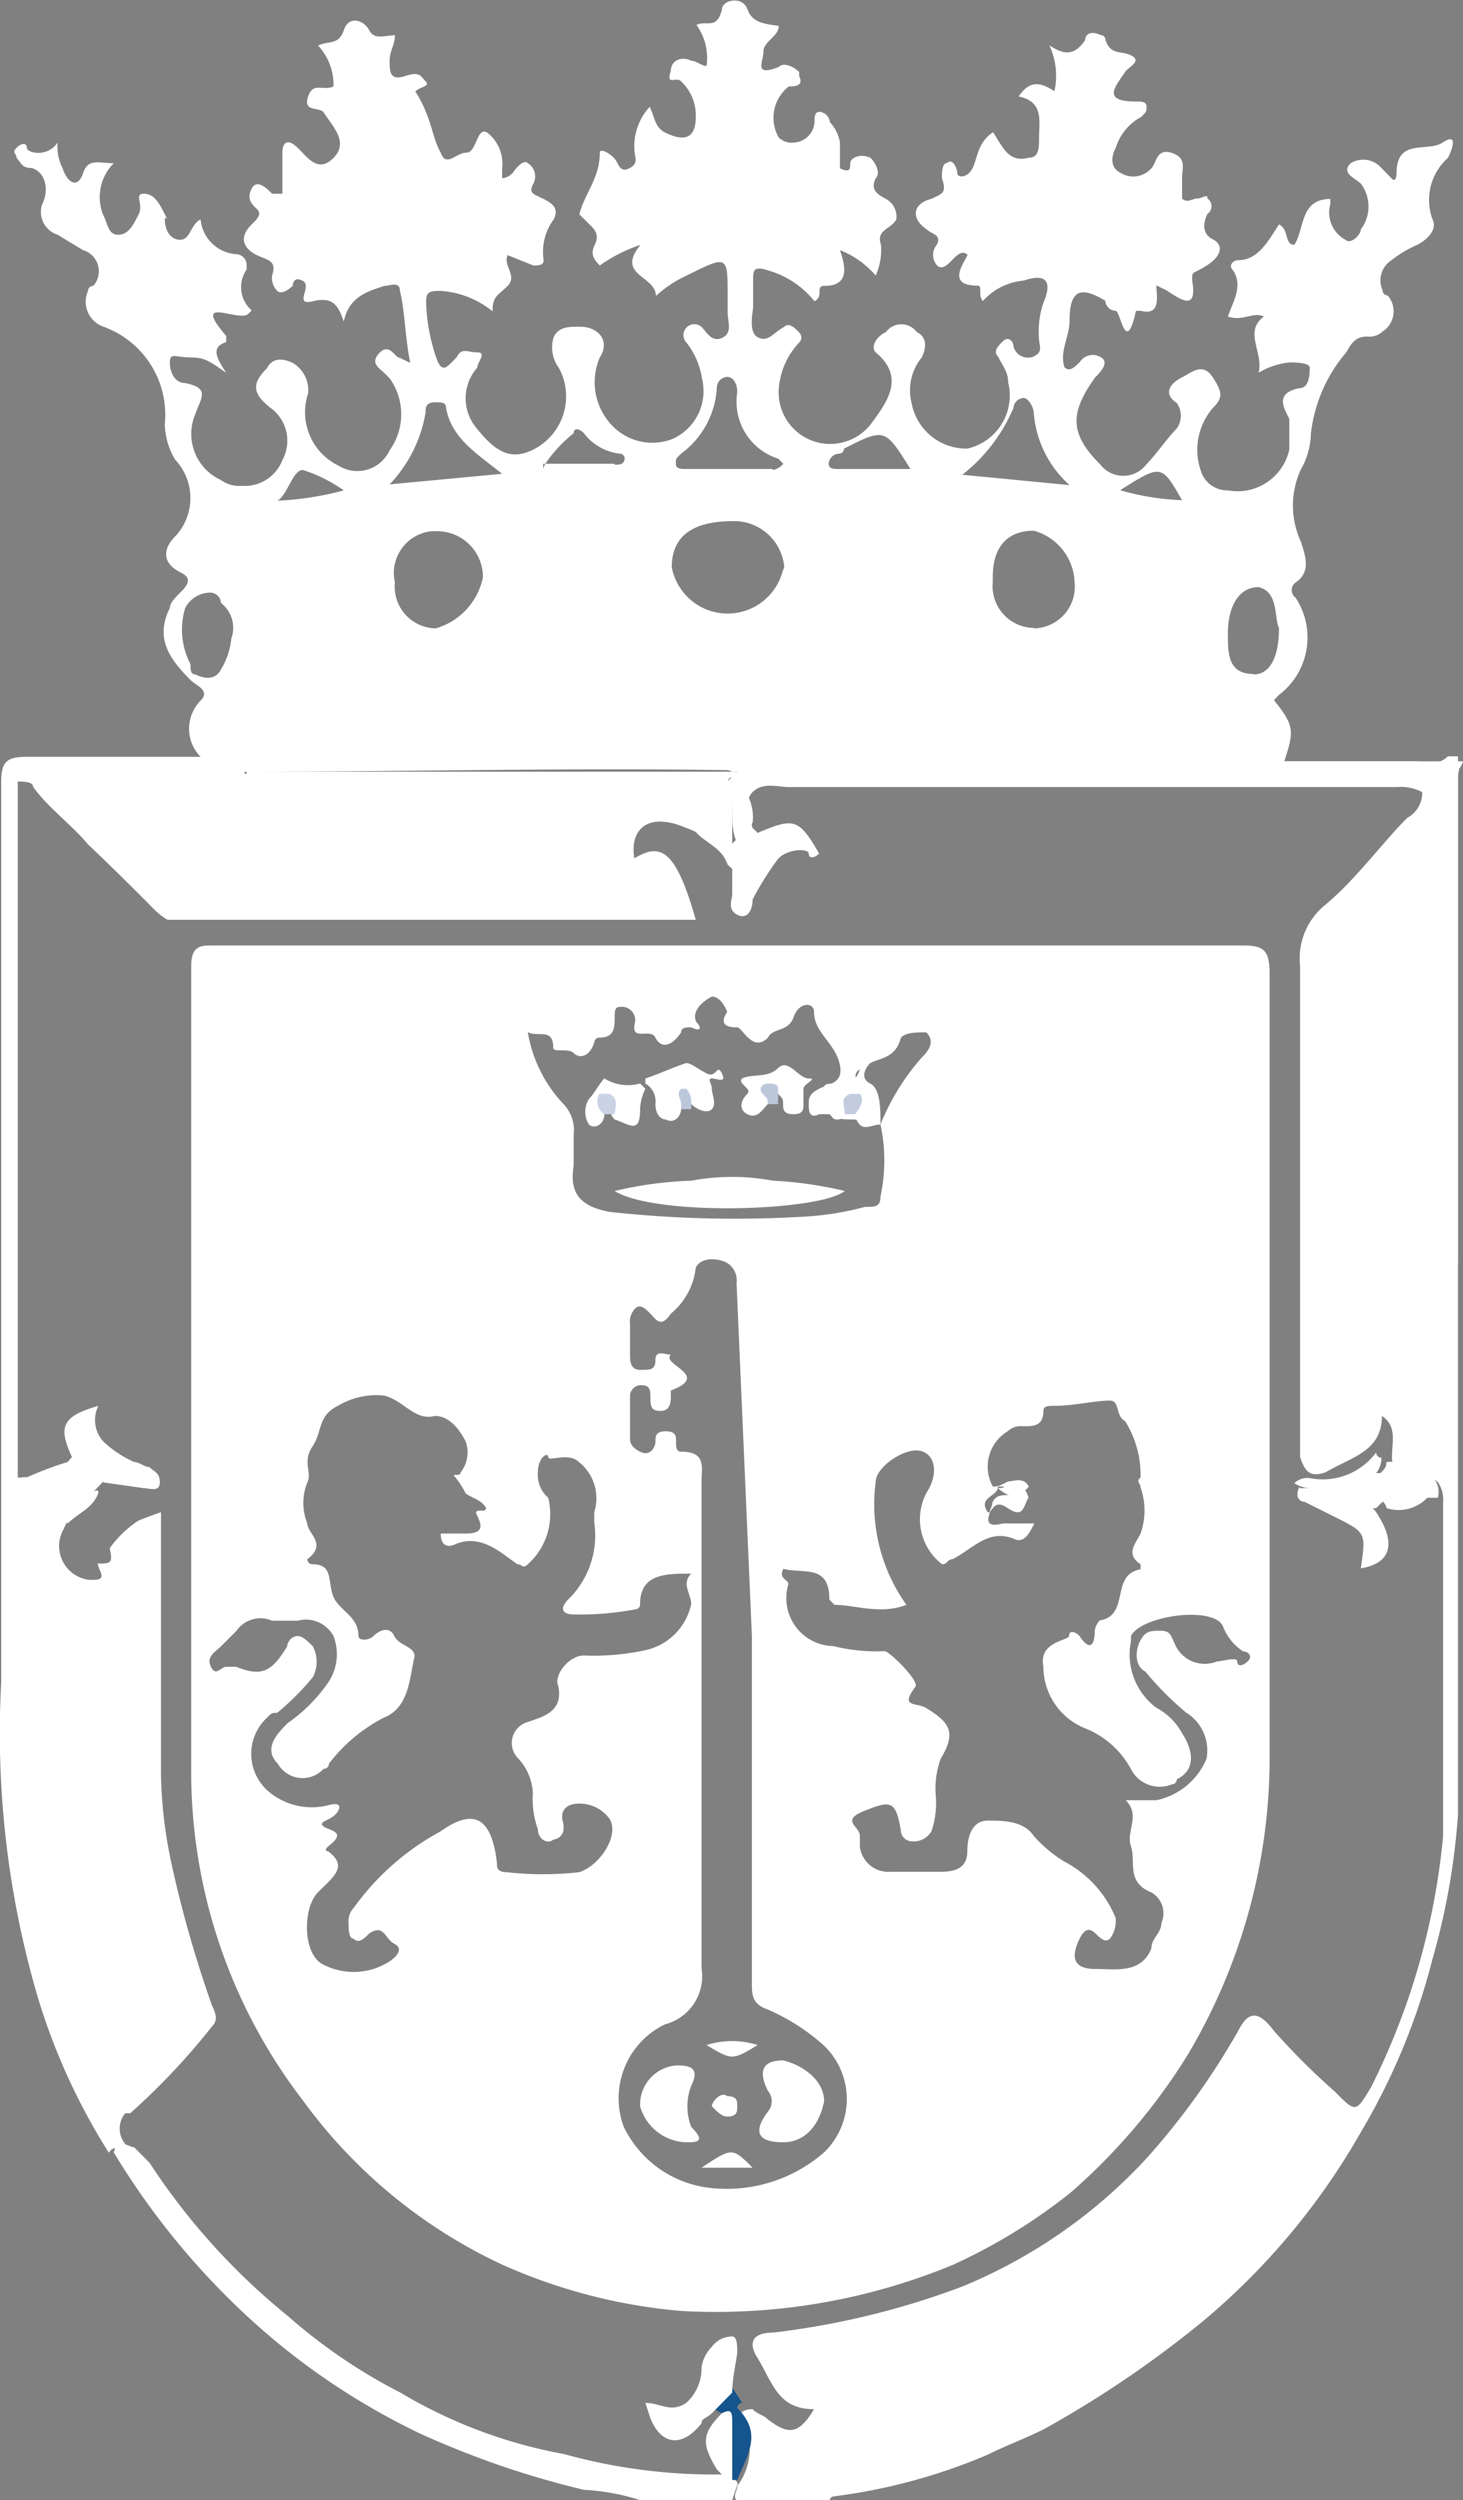 <svg xmlns="http://www.w3.org/2000/svg" viewBox="0 0 60.98 104.16"><rect x="0" y="0" width="60.98" height="104.16" fill="#808080" stroke="none"/><defs><style>.cls-1{fill:#fff;}.cls-2{fill:#15548c;}.cls-3{fill:#c2ccde;}.cls-4{fill:#cad3e3;}.cls-5{fill:#bcc7da;}.cls-6{fill:#bbc7da;}</style></defs><g id="Capa_2" data-name="Capa 2"><g id="Capa_1-2" data-name="Capa 1"><path class="cls-1" d="M60.56,31.51c.42.21.21.64.21.85V75.61a29,29,0,0,1-1.06,6,27.34,27.34,0,0,1-3,7.24,28.83,28.83,0,0,1-6.6,7.88,44.43,44.43,0,0,1-6.61,4.48c-.85.42-1.49.64-2.34,1.06A24.07,24.07,0,0,1,34.78,104a.21.21,0,0,0-.21.21H30.73c-.21-.21,0-.43,0-.64a2.57,2.57,0,0,0,.21-2.77c-.21-.21,0-.43.43-.43.21.22.43.22.64.43.85.64,1.28.64,1.92-.43-1.49,0-1.71-1.06-2.35-2.13-.42-.64-.21-1.06.64-1.06a33.34,33.34,0,0,0,7.89-1.92,21.67,21.67,0,0,0,7.67-5.33,30.6,30.6,0,0,0,3.83-5.32c.43-.85.85-.85,1.49,0a29.37,29.37,0,0,0,2.56,2.55c.85.86.85.86,1.49-.21a29.38,29.38,0,0,0,3-10.44V62.61a1.29,1.29,0,0,0-.21-.85c-.43-.42-1.28-.42-1.7-.64-.22-.21-.22-.21-.22-.42,0-.64.22-1.28-.42-1.71,0,1.49-1.28,1.71-2.35,2.35-.64.21-.85,0-1.06-.64V40.24a2.86,2.86,0,0,1,1.06-2.55c1.28-1.07,2.35-2.56,3.41-3.62A1.18,1.18,0,0,0,59.28,33a1.94,1.94,0,0,0-1.06-.21H32.86c-.42,0-1.06-.22-1.49.21s0,1.07,0,1.7-.21.64-.64.43c-.42-.85,0-1.92-.42-2.56l.63-.64H59.49c.43,0,1.07.43,1.07.86v1.06c0-.85-.43-1.7,0-2.34"/><path class="cls-1" d="M30.73,103.52l-.21.64H26.68a9.17,9.17,0,0,0-2.34-.43,37.32,37.32,0,0,1-6.82-2.34,29,29,0,0,1-7.45-5.11,31.43,31.43,0,0,1-5.33-6.61c.21-.64.64-.21.85-.21l.64.64A27.62,27.62,0,0,0,12,96.49a22.73,22.73,0,0,0,4.69,3.19,20.42,20.42,0,0,0,6.82,2.56,23.37,23.37,0,0,0,6.6.85h.22c.21.22.42.22.42.43"/><path class="cls-1" d="M30.52,32.15a2.63,2.63,0,0,0-1.28-.22H10.07a2.72,2.72,0,0,1-1.28-.21H59.07c.42,0,.85.21,1.28-.21h.42V52.6h-.21V33.43c0-.86-.43-1.28-1.49-1.28Z"/><path class="cls-1" d="M59.92,62.4h-.43c-.42-.21-.85,0-1.49-.21s-.21.42-.42.42l-.22.22a.78.78,0,0,1-.64-.22A3,3,0,0,0,54.81,62a1.32,1.32,0,0,1-.86-.21.8.8,0,0,1,.64-.21,2.77,2.77,0,0,0,2.77-1.07.22.22,0,0,0,.22.22,1,1,0,0,1-.22.64h2.13a.89.89,0,0,1,.43,1.06"/><path class="cls-2" d="M30.09,100.54l-.42-.22a.91.91,0,0,1,.85-.85l.42.64a.21.21,0,0,0-.21.21c1.07,1.07.43,1.92,0,3h-.21c-.64-.64-.21-1.71-.43-2.77"/><path class="cls-1" d="M29.24,34.28a2,2,0,0,1,.85-1.71c.43,0,.43.22.43.43v2.13h-.21a2.12,2.12,0,0,1-1.07-.85"/><path class="cls-1" d="M59.71,61.55c-.64.42-1.5,0-2.35.21,0-.42.43-.42.43-.85a2.6,2.6,0,0,1,1.92.64"/><path class="cls-1" d="M30.94,32.79a2,2,0,0,1,.43,1.49c-.21.21-.21.21-.43,0-.21-.43-.63-.85,0-1.49"/><path class="cls-1" d="M30.94,34.49h.43l.21.21a1.61,1.61,0,0,1-1.06,1.5L30.31,36c.21-.21,0-.64.21-.85s.42-.43.42-.64"/><path class="cls-1" d="M30.09,100.54c.43-.22.43,0,.43.42v2.56h-.21c0-.21-.22-.43-.43-.64-.64-1.06-.64-1.49.21-2.34"/><path class="cls-2" d="M52,31.51H9.21c-.21,0-.42,0-.42-.21s0-.43.21-.43L10.7,30a30.45,30.45,0,0,1,9-1.71,78.32,78.32,0,0,1,10-.42c2.77,0,5.75,0,8.52.21l7,.64a19.07,19.07,0,0,1,6,1.7A2.36,2.36,0,0,1,52,31.51"/><path class="cls-1" d="M2.4,63a3.51,3.51,0,0,1-1.5-.85A2.63,2.63,0,0,1,3.67,62C3.67,62.83,3,63,2.4,63"/><path class="cls-1" d="M53.53,31.72c.42-1.28.42-1.49-.43-2.55l.21-.22A3,3,0,0,0,54,24.9a.39.39,0,0,1,0-.63c.64-.43.43-1.07.22-1.71a3.59,3.59,0,0,1,0-3,3.12,3.12,0,0,0,.42-1.49,6.29,6.29,0,0,1,1.49-3.41c.22-.43.43-.64.86-.64a.8.8,0,0,0,.64-.21,1,1,0,0,0,.21-1.5.21.21,0,0,1-.21-.21A1,1,0,0,1,58,10.84a4.92,4.92,0,0,1,1.07-.64c.42-.21.85-.64.64-1.06a2.34,2.34,0,0,1,.64-2.56c.21-.42.42-1.06-.22-.64s-1.92-.21-1.92,1.28c0,0,0,.43-.21.21L57.58,7A1,1,0,0,0,56.3,6.8c-.43.42.21.63.42.85a1.58,1.58,0,0,1,0,1.91c0,.22-.42.64-.64.43a1.29,1.29,0,0,1-.63-1.49V8.29c-1.28,0-1.07,1.27-1.5,1.91-.42,0-.21-.64-.64-.85-.42.64-.85,1.49-1.7,1.49-.21,0-.43.22-.21.43.42.64,0,1.28-.22,1.92.64.21,1.07-.22,1.5,0-.86.64,0,1.49-.22,2.34a3.09,3.09,0,0,1,1.28-.43c.21,0,.85,0,.85.22s0,.85-.42.85c-1.07.21-.64.85-.43,1.28v1.28a2.21,2.21,0,0,1-2.56,1.7,1.16,1.16,0,0,1-1.06-.64A2.67,2.67,0,0,1,50.55,17c.42-.42.42-.64,0-1.28s-.86-.21-1.28,0-.86.64-.22,1.07a.92.92,0,0,1,0,1.06c-.42.43-.85,1.07-1.27,1.5a1.21,1.21,0,0,1-1.92,0c-1.28-1.28-1.28-2.14-.21-3.63.21-.21.63-.64.21-.85a.64.64,0,0,0-.85.21c-.22.22-.43.43-.64.22-.22-.64.21-1.28.21-1.92,0-1.28.43-1.49,1.49-.85a.45.45,0,0,0,.43.42c.21,0,.42,1.92.85,0h.21c.85.22.64-.64.64-1.06l.43.21c.64.43,1.28.85,1.06-.42,0-.43,0-.22.64-.64s.64-.86.22-1.07-.43-.64-.22-1.06a.39.39,0,0,0,0-.64c0-.22-.21,0-.42,0s-.43.21-.64,0V7.43c0-.42.21-.85-.43-1.06S48.2,6.8,48,7a1,1,0,0,1-1.28.21c-.43-.21-.43-.64-.21-1.06a2.18,2.18,0,0,1,1.06-1.28c.22-.22.22-.22.22-.43s-.22-.21-.43-.21c-1.49,0-.85-.64-.43-1.28.22-.21.64-.43.22-.64s-.86,0-1.07-.64a.21.21,0,0,0-.21-.21c-.43-.21-.64,0-.64.21-.43.64-.85.64-1.49.22a3,3,0,0,1,.21,1.91c-.64-.42-1.06-.42-1.49.22,1.06.21.85,1.06.85,1.7,0,.43,0,.85-.42.85-.86.22-1.07-.42-1.5-1.06-.64.42-.64,1.06-.85,1.49s-.64.42-.64.21-.21-.64-.42-.42c-.22,0-.22.42-.22.63.22.64,0,.64-.42.86-.85.21-.85.85-.22,1.27.22.22.64.22.43.64a.67.67,0,0,0,0,.86c.21.21.43,0,.64-.22s.43-.42.64-.21c-.21.43-.85,1.28.42,1.28.22,0,0,.42.22.64a2.58,2.58,0,0,1,1.7-.85c.64-.22,1.28-.22.85.85A3.64,3.64,0,0,0,43.3,14c0,.42.21.64-.21.85a.62.62,0,0,1-.85-.43c0-.21-.22-.42-.43-.21s-.43.43-.21.64c.21.43.42.64.42,1.07a2.27,2.27,0,0,1-1.7,2.77A2.32,2.32,0,0,1,38,16.81a2.17,2.17,0,0,1,.42-1.92c.21-.43.21-.85-.21-1.06a.8.8,0,0,0-1.28,0c-.43.21-.64.63-.43.85,1.28,1.06.43,2.13-.21,3a2.15,2.15,0,0,1-3.83-1.49,3.16,3.16,0,0,1,.85-1.92.29.29,0,0,0,0-.42c-.21-.22-.43-.43-.64-.22-.43.22-.64.64-1.07.43s-.21-1.07-.21-1.28V11.7c0-.43,0-.64.64-.43a3.83,3.83,0,0,1,1.92,1.28c.42-.22,0-.64.42-.64,1.07,0,.86-.85.64-1.49a3.79,3.79,0,0,1,1.49,1.06,2.61,2.61,0,0,0,.22-1.28c-.22-.64.42-.64.64-1.06a.84.84,0,0,0-.43-.85c-.43-.22-.64-.43-.43-.86.22-.21,0-.63-.21-.85-.43-.21-.85,0-.85.22s0,.42-.43.21V5.94a1.62,1.62,0,0,0-.42-.85.47.47,0,0,0-.43-.43c-.21,0-.21.22-.21.43a.91.91,0,0,1-.85.85.78.78,0,0,1-.64-.21,1.65,1.65,0,0,1,.42-2.13c.22,0,.64,0,.43-.43V3c-.21-.21-.64-.43-.85-.21-1.07.42-.64-.22-.64-.64s.64-.64.64-1.07C32,1,31.37,1,31.16.4S30.09,0,30.09.4c-.21.86-.64.43-1.06.64a2.34,2.34,0,0,1,.42,1.71c-.21,0-.42-.22-.64-.22-.42-.21-.85,0-.85.43-.21.64.22.21.43.43A1.94,1.94,0,0,1,29,4.88c0,.85-.43,1.06-1.28.64-.43-.22-.43-.64-.64-1.07a2.42,2.42,0,0,0-.64,1.71c0,.42.21.64-.21.85s-.43-.21-.64-.43S25,6.16,25,6.37c0,1.06-.64,1.7-.85,2.56l.42.42c.22.21.43.43.22.85s0,.64.21.86a6.48,6.48,0,0,1,1.7-.86c-1.06,1.28.64,1.28.64,2.13a4.9,4.9,0,0,1,1.28-.85c1.71-.85,1.71-.85,1.71.85V13c0,.43.21.86-.22,1.07s-.64-.21-.85-.43a.45.45,0,0,0-.64.64,3.22,3.22,0,0,1,.64,1.49A2.18,2.18,0,0,1,28,18.3a2.32,2.32,0,0,1-2.55-.64A2.61,2.61,0,0,1,25,14.89c.43-.64,0-1.28-.85-1.28-.43,0-.86,0-1.07.43a1.43,1.43,0,0,0,.21,1.28,2.48,2.48,0,0,1-1.06,3.41c-.85.42-1.49.21-2.34-.86a1.93,1.93,0,0,1,0-2.55c0-.22.42-.64,0-.64s-.64-.22-.86.21l-.21.21c-.21.22-.43.43-.64-.21a7.75,7.75,0,0,1-.42-2.34c0-.43.21-.43.63-.43a3.84,3.84,0,0,1,2.14.85c0-.64.21-.64.63-1.06s-.21-.85,0-1.28l1.07.43c.21,0,.43,0,.43-.22a2.26,2.26,0,0,1,.42-1.7c.21-.43,0-.64-.42-.85s-.64-.22-.43-.64A.64.64,0,0,0,22,6.8c-.22-.22-.64.42-.64.42a.78.78,0,0,1-.43.21V7a1.64,1.64,0,0,0-.64-1.49c-.42-.22-.42.85-.85.85s-.85.64-1.07,0C18,5.73,18,4.88,17.31,3.81c.21-.21.64-.21.43-.42s-.22-.43-.86-.22-.64-.21-.64-.64.22-.63.22-1.06c-.43,0-.85.21-1.07-.21s-.85-.64-1.06,0-.64.42-1.07.64a2.38,2.38,0,0,1,.64,1.7c-.43.21-.85-.21-1.06.43s.42.42.63.63c.43.64,1.07,1.28.43,1.92s-1.06,0-1.49-.42-.64-.22-.64.21v1.7h-.43c-.21-.21-.63-.64-.85-.21s0,.64.22.85,0,.43-.22.64c-.64.64-.21,1.07.22,1.28s.85.21.63.85a.76.76,0,0,0,.22.64c.21.21.64-.21.64-.21s0-.43.42-.21-.42,1.06.43.85,1.06.21,1.28.85c.21-1.07,1.06-1.28,1.7-1.49.21,0,.64-.21.64.21.21.85.21,1.92.43,3l-.43-.21c-.21,0-.43-.64-.85-.21s0,.64.21.85l.21.21a2.57,2.57,0,0,1,0,3,1.48,1.48,0,0,1-2.13.64,2.47,2.47,0,0,1-1.27-3,1.31,1.31,0,0,0-.64-1.28c-.43-.21-.86-.21-1.07.22-.64.64-.64,1.06.21,1.7a1.69,1.69,0,0,1,.43,2.13,1.68,1.68,0,0,1-1.7,1.07A1.27,1.27,0,0,1,9.21,20a2.11,2.11,0,0,1-1.06-2.77c.21-.63.64-1.06-.43-1.27-.42,0-.64-.43-.64-.86s.22-.21.86-.21.85.21,1.49.64c-.43-.64-.64-1.07,0-1.28V14c-1.28-1.49,0-.85.64-.85.21,0,.21,0,.42-.22a1.28,1.28,0,0,1-.21-1.7v-.21a.45.45,0,0,0-.43-.43A1.6,1.6,0,0,1,8.36,9.14c-.42.21-.42.85-.85.85s-.64-.43-.64-.85c0-.21.21.21,0-.21S6.44,8.07,6,8.07s0,.43-.22.86-.42.85-.85.85-.42-.43-.64-.85A2,2,0,0,1,4.74,6.8c-.64,0-1.07-.22-1.28.42s-.64.43-.85-.21A2,2,0,0,1,2.4,5.94c-.43.64-1.28.43-1.28.22s-.22-.22-.43,0,0,.21,0,.42C.9,6.8.9,7,1.33,7,2,7.22,2,8.07,1.76,8.5A1,1,0,0,0,2.4,9.78l1.06.64a.92.92,0,0,1,.43,1.49.21.21,0,0,0-.22.21,1.1,1.1,0,0,0,.64,1.49,3.9,3.9,0,0,1,2.56,4.05,3,3,0,0,0,.43,1.49,2.33,2.33,0,0,1,0,3.2c-.43.42-.64,1.06.21,1.49.43.21.43.43,0,.85-.21.21-.43.43-.43.64-.64,1.28,0,2.13.86,3,.21.22.85.43.42.86a1.67,1.67,0,0,0,0,2.34H1.12c-.85,0-1.07.21-1.07,1.06v37.5a39.09,39.09,0,0,0,1.49,13,26.26,26.26,0,0,0,3,6.6c.21-.42.64,0,.85,0l0,0a.65.65,0,0,1-.17-.37,1,1,0,0,1,0-1.28h.21a28.48,28.48,0,0,0,3.41-3.62c.21-.22.21-.43,0-.86a48.85,48.85,0,0,1-1.71-6,19.13,19.13,0,0,1-.42-3.62V63c-.36.12-.65.24-.94.35a4.6,4.6,0,0,0-1.19,1.14c0,.21.21.64-.22.64a.84.84,0,0,1-.29,0,1.29,1.29,0,0,0,.08.26c.21.43,0,.43-.43.43a1.42,1.42,0,0,1-1.06-2.13,1.63,1.63,0,0,1,.5-.69,3.33,3.33,0,0,1-1.35-.8v-.71c-.33,0-.67.07-1.07.07v-29c.21,0,.64,0,.64.22C2,33.65,3,34.37,3.66,35.17c.93.88,1.86,1.8,2.78,2.73a2.79,2.79,0,0,0,.54.42H29c-.85-3-1.49-3.2-2.56-2.56-.21-1.28.64-1.92,2.13-1.28a3.18,3.18,0,0,1,.82.42h.25c.21,0,.21,0,.42-.22.15-.42.29-.85.43-1.28V33c0-.21-.43-.64.21-.64h.43c-.22-.21-.43-.21-.85-.21h-20c0,.21-.21,0,0,0,7.67,0,15.34-.22,23,0H59.92c.43,0,.85.21,1.06-.43ZM9.64,26.61a3,3,0,0,1-.43,1.28c-.21.42-.64.42-1.06.21-.21,0-.21-.21-.21-.43a3.08,3.08,0,0,1-.22-2.34,1.18,1.18,0,0,1,1.07-.64.45.45,0,0,1,.42.43A1.31,1.31,0,0,1,9.64,26.61Zm1.92-5.75c.42-.22.64-1.28,1.06-1.28a6.2,6.2,0,0,1,1.71.85A12.75,12.75,0,0,1,11.56,20.86Zm6.6,5.32a1.74,1.74,0,0,1-1.7-1.92A1.75,1.75,0,0,1,18,22.13h.21a1.91,1.91,0,0,1,1.92,1.92A2.8,2.8,0,0,1,18.16,26.18Zm-1.92-6a5.72,5.72,0,0,0,1.5-3c0-.21,0-.42.42-.42.21,0,.43,0,.43.21.21,1.28,1.28,1.92,2.34,2.77Zm9.38-.86H22.73a.85.85,0,0,0-.09.22v-.22h.09a5.74,5.74,0,0,1,1.18-1.27c0-.22.22-.22.43,0a2.18,2.18,0,0,0,1.49.85.21.21,0,0,1,.21.21C26,19.36,25.83,19.36,25.62,19.36Zm7,4.48A2.37,2.37,0,0,1,28,23.63c0-1.28.85-1.92,2.56-1.92a2.1,2.1,0,0,1,2.13,1.92Zm-.43-4.26H28.6c-.21,0-.43,0-.43-.22s0-.21.22-.42a3.66,3.66,0,0,0,1.49-2.77.46.46,0,0,1,.43-.43c.21,0,.42.22.42.64a2.49,2.49,0,0,0,1.71,2.77l.21.21A.73.73,0,0,1,32.22,19.58Zm2.77,0c-.21,0-.42,0-.42-.22a.45.45,0,0,1,.42-.42.21.21,0,0,0,.22-.21c1.7-.86,1.7-.86,2.77.85ZM42.24,17a.45.45,0,0,1,.42-.42c.22,0,.43.42.43.63a4.51,4.51,0,0,0,1.49,3l-4.47-.43A7,7,0,0,0,42.24,17Zm.85,9.16a1.74,1.74,0,0,1-1.71-1.91v-.22c0-1.28.64-1.92,1.71-1.92a2.31,2.31,0,0,1,1.7,2.14A1.74,1.74,0,0,1,43.09,26.18Zm3.62-5.75c1.7-1.07,1.7-1.07,2.56.43A10.8,10.8,0,0,1,46.71,20.43Zm5.54,7.67c-1.07,0-1.07-.85-1.07-1.7,0-1.07.43-1.92,1.28-1.92.85.21.64,1.28.85,1.7C53.31,27.46,52.89,28.1,52.25,28.1Z"/><path class="cls-1" d="M3.67,62.19a2.68,2.68,0,0,0-2.55,0,.78.78,0,0,1-.22-.64h.22a5.89,5.89,0,0,1,1.92,0c0-.21-.22-.43-.22-.64L3,60.7a1.19,1.19,0,0,1,1.27,1.06l-.42.43s-.22.21-.22,0"/><path class="cls-1" d="M30.52,35.13c0,.21.21.64-.21.85-.22-.64-.86-.85-1.28-1.28l.21-.21,1.28.64"/><path class="cls-1" d="M3.67,62.19c.22,0,.43-.22.43,0-.21.64-.85.85-1.28,1.28L2.4,63a4.48,4.48,0,0,0,1.27-.85"/><path class="cls-1" d="M30.52,99.68l-.85.86c-.22.21-.43.21-.43.42-.85,1.07-1.7.86-2.13-.21l-.21-.64c.64,0,1.06.43,1.7,0a1.92,1.92,0,0,0,.64-1.49,1.57,1.57,0,0,1,.43-.85,1.07,1.07,0,0,1,.85-.43c.21,0,.21.43.21.64s-.21,1.07-.21,1.7"/><path class="cls-1" d="M30.52,36.2l1.06-1.5c1.49-.63,1.71-.63,2.56.86-.21.21-.43.21-.43,0s-.85-.22-1.27.21a12.59,12.59,0,0,0-1.07,1.7c0,.43-.21.86-.64.64s-.21-.64-.21-.85Z"/><path class="cls-1" d="M54.17,62h.42A2.78,2.78,0,0,1,57.36,63c.85,1.28.64,2.13-.64,2.34.22-1.49.22-1.49-1.06-2.13l-1.28-.64c-.21,0-.43-.21-.21-.64"/><path class="cls-1" d="M4.31,61.76A5.49,5.49,0,0,0,3,60.7C2.4,59.42,2.61,59,4.1,58.57a1.33,1.33,0,0,0,.21,1.49,4.66,4.66,0,0,0,1.28.85c.21,0,.43.21.64.21.21.22.43.22.43.64S6.23,62,6,62Z"/><path class="cls-1" d="M57.79,62.83c0-.22-.43-.43-.21-.86h1.7c.43,0,.43.22.21.43a1.65,1.65,0,0,1-1.7.43"/><path class="cls-1" d="M2.82,60.91l.85.85a5.08,5.08,0,0,1-2.55-.21,14.1,14.1,0,0,1,1.7-.64"/><path class="cls-1" d="M36.27,44.29c-.21.21-.43.64,0,.85s.43,1.07.43,1.71c-.43,0-.86.42-1.07-.43V46c0-.22-.21.21-.21.42-.64.43-.85.21-.85-.42,0-.22.21-.22,0-.43s-.43-.43.21-.43a.8.8,0,0,0,1.06-.64c.22-.21.22-.21.43-.21"/><path class="cls-1" d="M42,62.83c.64.42.64,0,.86-.43a1.07,1.07,0,0,0-.28-.19c-.45.2-1-.12-1.22.4,0,.14-.09.27-.12.39C41.4,62.87,41.48,62.47,42,62.83Z"/><path class="cls-1" d="M51.82,39.39h-43c-.43,0-.85,0-.85.85V73.91a22.46,22.46,0,0,0,4.68,13.63,21.46,21.46,0,0,0,8.31,6.82,23,23,0,0,0,7.46,1.92,25.87,25.87,0,0,0,11.29-1.92,23.51,23.51,0,0,0,4.9-3,25.24,25.24,0,0,0,4.9-5.76,24.25,24.25,0,0,0,3.41-12.14v-33C52.89,39.6,52.68,39.39,51.82,39.39ZM23.06,43.65c0,.22.64,0,.85.22s.64.21.86-.43a.21.21,0,0,1,.21-.21c.64,0,.64-.43.64-.86,0-.21,0-.42.21-.42a.56.56,0,0,1,.64.64c-.21.85.64.21.85.64s.64.42,1.07-.22c0-.21.21-.21.42-.21.43.21.43,0,.22-.21-.22-.43.21-.85.64-1.07.42,0,.64.64.64.64-.43.64.21.64.42.64s.64,1.07,1.28.43c.21-.43.85-.22,1.07-.86s.85-.63.85-.21c0,.85.85,1.28,1.06,2.13s-.42.85-.85,1.07-.43.42-.43.64,0,.64.43.42h.43c.21.22.64.22,1.06.22a6,6,0,0,0,1.07.21c-.43-.64-.43-1.28-.86-1.71s0-.63.43-.85,1.07-.21,1.28-1.06c.21-.22.64-.22,1.06-.22.43.43,0,.86-.21,1.07a9.65,9.65,0,0,0-1.7,2.77,7.13,7.13,0,0,1,0,3c0,.43-.22.43-.64.43a12.64,12.64,0,0,1-2.77.42,48.24,48.24,0,0,1-7.88-.21c-1.07-.21-1.71-.64-1.5-1.92V47.27A1.56,1.56,0,0,0,23.49,46,5.7,5.7,0,0,1,22,43C22.42,43.23,23.06,42.8,23.06,43.65ZM24.13,78a13.55,13.55,0,0,1-3,0c-.42,0-.42-.21-.42-.42-.21-1.71-.85-2.35-2.35-1.28a10.73,10.73,0,0,0-3.62,3.19.8.8,0,0,0-.21.64c0,.22,0,.64.21.64.22.22.43,0,.64-.21.64-.43.64.21,1.07.43s0,.64-.43.85a2.76,2.76,0,0,1-2.56,0c-.85-.43-.85-2.35-.21-3s1.28-1.07.43-1.71c0,0-.22,0,0-.21.85-.64,0-.64-.22-.85s.43-.22.64-.64-.42-.22-.42-.22a2.79,2.79,0,0,1-2.56-.64,2.06,2.06,0,0,1,0-3c.21-.21.21-.21.43-.21a10.46,10.46,0,0,0,1.49-1.49,1.38,1.38,0,0,0,0-1.28c-.21-.21-.43-.43-.64-.43a.47.47,0,0,0-.43.43c-.64,1.06-1.06,1.28-2.13.85H9.43c-.22,0-.43.43-.64,0s.21-.64.42-.85l.64-.64a1.22,1.22,0,0,1,1.49-.43h1.07a1.31,1.31,0,0,1,1.49.64,2.1,2.1,0,0,1-.21,1.92A6.62,6.62,0,0,1,12,71.78c-.42.42-1.06,1.06-.42,1.7a1.19,1.19,0,0,0,1.91.21.21.21,0,0,0,.22-.21A6.75,6.75,0,0,1,16,71.56c1.07-.42,1.07-1.7,1.28-2.55,0-.43-.64-.43-.85-.86s-.64-.21-.85,0-.64.22-.64,0c0-.85-.86-1.06-1.07-1.7s0-1.28-.85-1.28a.21.21,0,0,1-.21-.21c.85-.64,0-1.07,0-1.49a2.28,2.28,0,0,1,0-1.71c.21-.42-.22-.85.21-1.49s.21-1.28,1.06-1.7A3.15,3.15,0,0,1,16,58.14c.85.21,1.28,1.07,2.13.85.64,0,1.07.64,1.28,1.07a1.33,1.33,0,0,1-.21,1.28c0,.21-.43,0-.22.21a3.39,3.39,0,0,1,.43.67c.28.2.69.28.85.61,0,.21-.42,0-.42.21.21.43.42.85-.43.85H18.37c0,.43.22.64.64.43,1.07-.43,1.92.42,2.56.85.21,0,.21.21.43,0a2.8,2.8,0,0,0,.85-2.77,1.26,1.26,0,0,1-.43-1.06c0-.64.43-.86.43-.64s.85-.22,1.28.21A1.93,1.93,0,0,1,24.77,63v.43a3.72,3.72,0,0,1-1.07,3.19c-.43.43-.21.64.21.64a12.4,12.4,0,0,0,2.56-.21.21.21,0,0,0,.21-.22c0-1.27,1.07-1.27,2.13-1.27-.42.42,0,.85,0,1.27a2.5,2.5,0,0,1-1.91,1.92,10.12,10.12,0,0,1-2.56.22c-.64,0-1.28.85-1.07,1.27.22,1.07-.63,1.28-1.27,1.5a.91.91,0,0,0-.43,1.49,2.26,2.26,0,0,1,.64,1.49,3.69,3.69,0,0,0,.21,1.49c0,.43.43.64.64.43a.47.47,0,0,0,.43-.43V76c-.22-.64.21-.86.64-.86a1.55,1.55,0,0,1,1.28.64C25.83,76.46,25,77.74,24.13,78ZM34.35,89.67a6.17,6.17,0,0,1-4.68,1.49A4.56,4.56,0,0,1,26,88.61a3.42,3.42,0,0,1,1.71-4.27A2.07,2.07,0,0,0,29.24,82V61.76c0-.64.21-1.28-.85-1.28-.21,0-.21-.21-.21-.42s0-.43-.43-.43-.43.21-.43.43-.21.64-.64.42-.42-.42-.42-.64v-1.7a.46.46,0,0,1,.42-.43c.22,0,.43,0,.43.43s0,.64.43.64.42-.43.42-.64v-.21c1.71-.64-.42-1.07,0-1.49-.21,0-.64-.22-.64.21s-.21.42-.64.42-.42-.42-.42-.63V55.16a.78.78,0,0,1,.21-.64c.21-.22.43,0,.64.21s.43.64.85,0A2.89,2.89,0,0,0,29,52.81c.21-.42.85-.42,1.28-.21a.85.85,0,0,1,.42.85l.64,14.7V82.64c0,.43,0,.85.64,1.07a8.65,8.65,0,0,1,2.34,1.49A3.08,3.08,0,0,1,34.35,89.67ZM52,69.22c-.22.21-.43.21-.43,0s-.64,0-.85,0a1.35,1.35,0,0,1-1.71-.64c-.21-.43-.21-.64-.63-.64s-.64,0-.86.43-.21,1.06.22,1.27a13.09,13.09,0,0,0,1.7,1.71,1.85,1.85,0,0,1,.85,1.92A2.9,2.9,0,0,1,48.2,75H46.92c.64.64,0,1.28.22,1.92s-.22,1.49.85,1.92a1,1,0,0,1,.42,1.27c0,.43-.42.64-.42,1.07-.43,1.06-1.49.85-2.34.85s-1.07-.42-.64-1.28c.21-.42.42-.42.64-.21s.42.43.63.21a1.24,1.24,0,0,0,.22-.85,4.63,4.63,0,0,0-2.13-2.34,5.55,5.55,0,0,1-1.28-1.07c-.43-.64-1.28-.64-1.92-.64s-.85.64-.85,1.28-.43.85-1.07.85H37.12a1.19,1.19,0,0,1-1.28-1.06v-.43c0-.42-.85-.64.22-1.06s1.28-.43,1.49.85a.46.46,0,0,0,.43.43.85.85,0,0,0,.85-.43A3.69,3.69,0,0,0,39,74.76a3.64,3.64,0,0,1,.21-1.49c.64-1.07.43-1.49-.64-2.13-.42-.22-1.06,0-.42-.86.21-.21-1.07-1.49-1.28-1.49a7.35,7.35,0,0,1-2.13-.21A2,2,0,0,1,32.86,66c0-.21-.42-.21-.21-.64.85.22,1.92-.21,1.92,1.28l.21.22c.85,0,1.92.42,3,0a7.21,7.21,0,0,1-1.28-5.12c0-.64,1.28-1.49,1.92-1.28s.64,1.07.21,1.71a2.36,2.36,0,0,0,.64,3c.22,0,.22-.21.43-.21.85-.43,1.49-1.28,2.56-.85.42.21.64-.22.85-.64H41.81c-.66.16-.68-.06-.55-.47a.18.18,0,0,1-.09,0c-.43-.64.43-.64.43-1.07h.21c.17.17.46.08.79.24a.7.7,0,0,0,.28-.24c-.22-.42-.64-.21-.86-.21-.42.21-.42.21-.64.21A1.72,1.72,0,0,1,42,59.63a.8.8,0,0,1,.64-.21c.43,0,.85,0,.85-.64,0-.21.22-.21.43-.21.85,0,1.71-.22,2.34-.22.43,0,.22.64.64.86a4.23,4.23,0,0,1,.64,2.34c-.21.21,0,.21,0,.42a2.88,2.88,0,0,1,0,1.92c-.21.43-.64.85,0,1.28v.21c-1.28.22-.42,1.92-1.7,2.13a.78.78,0,0,0-.21.43c0,.64-.22.85-.64.21-.22-.21-.43-.21-.43,0s-1.28.22-1.07,1.28A2.77,2.77,0,0,0,45.22,72a3.76,3.76,0,0,1,1.92,1.7,1.34,1.34,0,0,0,1.7.64.21.21,0,0,0,.21-.21c.86-.43.64-1.28.22-1.92a2.6,2.6,0,0,0-1.07-1.06,2.77,2.77,0,0,1-1.06-2.77v-.22c.42-.85,3.41-1.27,3.83-.42a2.14,2.14,0,0,0,.85,1.06C52,68.79,52.25,69,52,69.22Z"/><path class="cls-1" d="M42.88,62.4A1.55,1.55,0,0,1,41.6,62c.42,0,1.06-.42,1.28.43"/><path class="cls-1" d="M32.65,89.25c-1.07,0-1.28-.43-.64-1.28a.67.67,0,0,0,0-.86c-.43-.85-.21-1.27.64-1.27.85.21,1.7.85,1.7,1.7-.21,1.07-.85,1.71-1.7,1.71"/><path class="cls-1" d="M28.6,89.25a2.06,2.06,0,0,1-1.92-1.5,1.64,1.64,0,0,1,1.49-1.7c.43,0,1.07,0,.64.85a2.38,2.38,0,0,0,0,1.71c.64.64.22.64-.21.64"/><path class="cls-1" d="M31.58,85.2c-1.06.64-1.06.64-2.13,0a3.52,3.52,0,0,1,2.13,0"/><path class="cls-1" d="M29.67,87.75c0-.21.42-.64.64-.42.42,0,.42.21.42.42s0,.43-.42.43c-.22,0-.43-.21-.64-.43"/><path class="cls-1" d="M31.37,90.31H29.24c1.28-.85,1.28-.85,2.13,0"/><path class="cls-1" d="M35.21,49.62c-1.07.85-7.89,1.06-9.59,0a15.88,15.88,0,0,1,3.19-.43,9.29,9.29,0,0,1,3.41,0,16.29,16.29,0,0,1,3,.43"/><path class="cls-1" d="M28.39,46.21c0,.21-.22.64-.64.43-.21,0-.43-.22-.43-.64a.87.87,0,0,0-.42-.86v-.21c.64-.21,1.06-.43,1.7-.64.21,0,.43.21.85.43s.43-.43.64,0-.21.21-.42.21,0,.21,0,.43.21.64,0,.85-.64,0-.86-.21c0-.22-.21-.22-.21-.43a.79.79,0,0,1-.21.64"/><path class="cls-1" d="M32,46c-.21.21-.43.64-.85.42s-.22-.64,0-.85-.43-.43-.22-.64c.43-.21,1.07,0,1.5-.43s.85.43,1.27.43-.21.21-.21.43V46c0,.21,0,.42-.42.42s-.43-.21-.43-.42,0-.22-.21-.43S32.22,46,32,46"/><path class="cls-1" d="M25.19,46.42c0,.43-.42.64-.64.43a1,1,0,0,1,0-1.07c.22-.21.43-.64.64-.85a1.86,1.86,0,0,0,1.49.21l.22.22a2.11,2.11,0,0,0-.22.85c0,1.06-.42.64-1.06.43a.78.78,0,0,1-.21-.43c0-.21-.22.21-.22.21"/><path class="cls-3" d="M35.21,46.42h0c0-.42-.22-.64.21-.85h.42c.22.21,0,.64-.21.85Z"/><path class="cls-4" d="M25.19,46.42a.64.64,0,0,1-.21-.85h.43c.42.21.21.64.21.85Z"/><path class="cls-5" d="M32,46c0-.22,0-.22-.21-.43s0-.43.21-.43.43,0,.43.22V46Z"/><path class="cls-6" d="M28.39,46.21V46c0-.22-.22-.43,0-.64h.21a.78.78,0,0,1,.21.64v.21Z"/></g></g></svg>